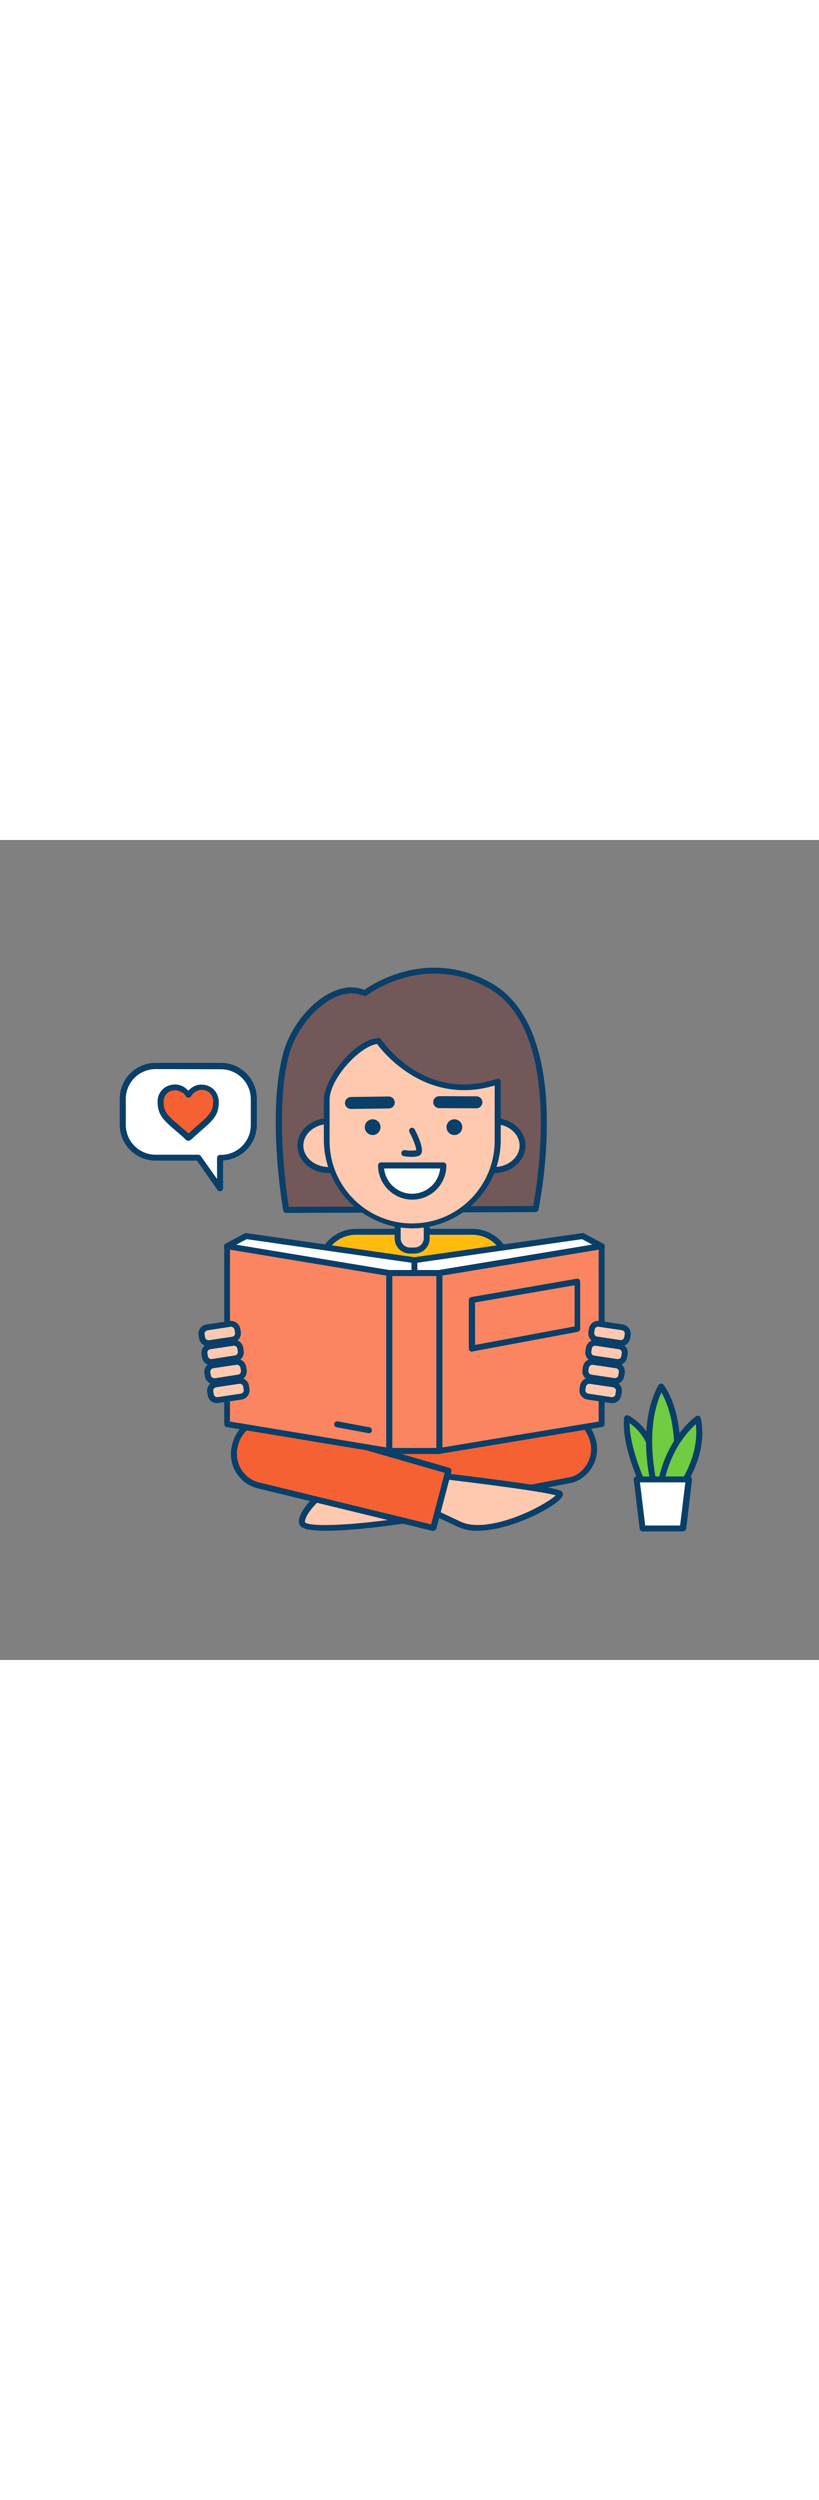 <svg version="1.1" id="Layer_1" xmlns="http://www.w3.org/2000/svg" xmlns:xlink="http://www.w3.org/1999/xlink" x="0px" y="0px" viewBox="0 0 500 500" style="width: 164px;" xml:space="preserve" data-imageid="book-lover-85" imageName="Book Lover" class="illustrations_image">
<rect x="0" y="0" width="500" height="500" fill="#808080" stroke="none"/>
<style type="text/css">
	.st0_book-lover-85{fill:#725858;}
	.st1_book-lover-85{fill:#093F68;}
	.st2_book-lover-85{fill:#FFBC0E;}
	.st3_book-lover-85{fill:#FFC9B0;}
	.st4_book-lover-85{fill:#F56132;}
	.st5_book-lover-85{fill:#FFFFFF;}
	.st6_book-lover-85{fill:#68E1FD;}
	.st7_book-lover-85{fill:none;}
	.st8_book-lover-85{fill:#70CC40;}
</style>
<g id="character_book-lover-85">
	<path class="st0_book-lover-85" d="M174.7,225.6c0,0-10.1-57.8,0-95.1c6.5-24,30.9-45.3,47.9-37c0,0,35-27.7,76.2-4.8&#xA;&#9;&#9;c50.9,28.3,28.1,136.4,28.1,136.4L174.7,225.6z"/>
	<path class="st1_book-lover-85" d="M174.7,227.4c-0.9,0-1.6-0.6-1.8-1.5c-0.4-2.4-10.1-58.6,0-95.9c4.3-15.9,16.7-31.3,30-37.4&#xA;&#9;&#9;c7-3.2,13.7-3.6,19.5-1.2c5.9-4.2,39.2-25.5,77.3-4.3c21.4,11.9,33.2,39.7,34.1,80.4c0.3,19.5-1.4,38.9-5.1,58&#xA;&#9;&#9;c-0.2,0.8-0.9,1.4-1.8,1.4L174.7,227.4L174.7,227.4z M214.6,93.5c-3.5,0.1-7,0.9-10.1,2.4c-12.4,5.7-23.9,20.1-28,35&#xA;&#9;&#9;c-9,33.2-1.7,83.5-0.2,92.8l149.2-0.5c2.4-12.9,18.5-107.5-27.5-133c-39.6-22-73.8,4.4-74.1,4.6c-0.5,0.4-1.3,0.5-1.9,0.2&#xA;&#9;&#9;C219.6,94,217.1,93.5,214.6,93.5z"/>
	<rect x="196.2" y="322.6" class="st2_book-lover-85" width="101.1" height="72.5"/>
	<path class="st1_book-lover-85" d="M297.3,397H196.2c-1,0-1.8-0.8-1.8-1.8v-72.6c0-1,0.8-1.8,1.8-1.8h101.1c1,0,1.8,0.8,1.8,1.8v72.5&#xA;&#9;&#9;C299.2,396.1,298.4,397,297.3,397C297.3,397,297.3,397,297.3,397z M198.1,393.4h97.4v-68.9h-97.4V393.4z"/>
	<path class="st3_book-lover-85" d="M251.7,414.3c0,0-66.1,10.2-67.3,1.9s24.8-35.5,58.5-29.9L251.7,414.3z"/>
	<path class="st1_book-lover-85" d="M199.1,421.2c-7.1,0-12.7-0.6-15-2.3c-0.9-0.6-1.4-1.5-1.6-2.5c-0.5-3.7,2.7-9.4,8.5-15.1&#xA;&#9;&#9;c10.8-10.5,30.1-20.5,52-16.9c0.7,0.1,1.2,0.6,1.4,1.2l8.9,28c0.2,0.5,0.1,1.1-0.2,1.5c-0.3,0.5-0.7,0.8-1.3,0.8&#xA;&#9;&#9;C247.6,416.8,218.1,421.2,199.1,421.2z M233.9,387.4c-17,0-31.5,8.1-40.2,16.6c-5.3,5.2-7.8,9.9-7.5,12c1.5,2.4,22.6,3,63.1-3.1&#xA;&#9;&#9;l-7.9-24.9C239,387.6,236.4,387.4,233.9,387.4z"/>
	<path class="st4_book-lover-85" d="M248.4,409.5l101.2-19.4c10.3-3.7,15.6-15.1,11.9-25.4c0,0,0,0,0,0l-0.4-1c-3.7-10.3-15.1-15.6-25.4-11.9&#xA;&#9;&#9;c0,0,0,0,0,0l-107.3,23.3L248.4,409.5z"/>
	<path class="st1_book-lover-85" d="M248.4,411.3c-0.7,0-1.3-0.3-1.6-0.9l-20-34.5c-0.3-0.5-0.3-1.1-0.1-1.6c0.2-0.5,0.7-0.9,1.3-1L335.2,350&#xA;&#9;&#9;c11.2-4,23.5,1.8,27.6,13l0.4,1c4.1,11.2-1.7,23.6-13,27.7c0,0,0,0,0,0l-0.3,0.1l-101.2,19.5C248.6,411.3,248.5,411.3,248.4,411.3z&#xA;&#9;&#9; M231.2,376.3l18.1,31.2l99.8-19.2c9.3-3.4,14-13.7,10.7-23l-0.4-1c-3.4-9.3-13.7-14.2-23-10.8c-0.1,0-0.2,0-0.2,0.1L231.2,376.3z"/>
	<path class="st3_book-lover-85" d="M268.6,387.6c0,0,66.5,7.6,73,10.9c4.7,2.3-40.3,28.7-61,18.9c-10.7-5.1-20-9.3-20-9.3L268.6,387.6z"/>
	<path class="st1_book-lover-85" d="M291.5,421.2c-4,0.1-8.1-0.7-11.8-2.3c-10.5-5-19.9-9.2-20-9.3c-0.9-0.4-1.3-1.4-0.9-2.3l8-20.4&#xA;&#9;&#9;c0.3-0.8,1.1-1.2,1.9-1.1c6.8,0.8,67,7.8,73.6,11c1.2,0.6,1.7,2,1.1,3.2c0,0.1-0.1,0.1-0.1,0.2&#xA;&#9;&#9;C340.7,405.9,312.3,421.2,291.5,421.2z M262.9,407.1c3.1,1.4,10.4,4.8,18.4,8.6c7.2,3.4,18.9,2.4,33-2.7&#xA;&#9;&#9;c12.5-4.6,22.2-10.7,25-13.4c-8.5-2.4-44.8-7.1-69.6-10L262.9,407.1z"/>
	<path class="st4_book-lover-85" d="M264.5,419.4l-107-26c-10.6-2.8-16.9-13.7-14.1-24.2l0.3-1.1c2.8-10.6,13.6-16.9,24.2-14.1c0,0,0.1,0,0.1,0&#xA;&#9;&#9;l105.8,30.5L264.5,419.4z"/>
	<path class="st1_book-lover-85" d="M264.5,421.3c-0.1,0-0.3,0-0.4,0l-107-26c-11.6-3-18.5-14.9-15.4-26.4c0,0,0,0,0-0.1l0.3-1.1&#xA;&#9;&#9;c3.1-11.6,14.9-18.4,26.5-15.4l105.8,30.5c1,0.3,1.5,1.3,1.3,2.2l-9.2,34.9C266,420.7,265.3,421.3,264.5,421.3z M162.9,355.2&#xA;&#9;&#9;c-8.2,0-15.3,5.5-17.4,13.4l-0.3,1.1c-2.5,9.6,3.2,19.5,12.8,22l105.2,25.6l8.3-31.4l-104.1-30&#xA;&#9;&#9;C165.9,355.4,164.4,355.2,162.9,355.2z"/>
	<path class="st2_book-lover-85" d="M221.7,238.9h62.4c14.5,0,26.3,11.8,26.3,26.3l0,0V331c0,7.9-6.4,14.2-14.2,14.2l0,0h-86.6&#xA;&#9;&#9;c-7.9,0-14.2-6.4-14.2-14.2l0,0v-65.8C195.4,250.7,207.2,238.9,221.7,238.9z"/>
	<path class="st1_book-lover-85" d="M310.5,347H195.4c-1,0-1.8-0.8-1.8-1.8c0,0,0,0,0,0V261c0-13.2,10.7-23.9,23.9-23.9h70.9&#xA;&#9;&#9;c13.2,0,23.9,10.7,23.9,23.9v84.1C312.3,346.1,311.5,347,310.5,347C310.5,347,310.5,347,310.5,347z M197.2,343.4h111.4V261&#xA;&#9;&#9;c0-11.2-9.1-20.3-20.3-20.3h-70.9c-11.2,0-20.3,9.1-20.3,20.3L197.2,343.4z"/>
	<path class="st3_book-lover-85" d="M242.8,232.6h17.8l0,0v13.7c0,2.3-1.9,4.1-4.1,4.1l0,0h-9.5c-2.3,0-4.1-1.9-4.1-4.1L242.8,232.6L242.8,232.6z"/>
	<path class="st1_book-lover-85" d="M253,252.2h-2.7c-5.2,0-9.4-4.2-9.4-9.4v-10.2c0-1,0.8-1.8,1.8-1.8l0,0h17.8c1,0,1.8,0.8,1.8,1.8c0,0,0,0,0,0&#xA;&#9;&#9;v10.2C262.4,248,258.2,252.2,253,252.2z M244.6,234.4v8.4c0,3.2,2.6,5.7,5.7,5.7h2.7c3.2,0,5.7-2.6,5.7-5.7v-8.4H244.6z"/>
	<ellipse class="st3_book-lover-85" cx="200.7" cy="186.3" rx="17.3" ry="14.9"/>
	<path class="st1_book-lover-85" d="M200.7,203.1c-10.6,0-19.1-7.5-19.1-16.8s8.6-16.7,19.1-16.7s19.1,7.5,19.1,16.7S211.3,203.1,200.7,203.1z&#xA;&#9;&#9; M200.7,173.2c-8.5,0-15.5,5.9-15.5,13.1s6.9,13.1,15.5,13.1s15.5-5.9,15.5-13.1S209.3,173.2,200.7,173.2z"/>
	<ellipse class="st3_book-lover-85" cx="301.7" cy="186.3" rx="17.3" ry="14.9"/>
	<path class="st1_book-lover-85" d="M301.7,203.1c-10.6,0-19.1-7.5-19.1-16.8s8.6-16.7,19.1-16.7s19.1,7.5,19.1,16.7S312.2,203.1,301.7,203.1z&#xA;&#9;&#9; M301.7,173.2c-8.5,0-15.5,5.9-15.5,13.1s7,13.1,15.5,13.1s15.5-5.9,15.5-13.1S310.2,173.2,301.7,173.2z"/>
	<path class="st3_book-lover-85" d="M251.7,234.9L251.7,234.9c-28.8,0-52.2-23.4-52.2-52.2c0,0,0,0,0,0v-24.2c0-12.6,19.1-36,31.7-36&#xA;&#9;&#9;c0,0,26.9,40.1,72.7,24.7v35.5C303.9,211.5,280.5,234.9,251.7,234.9C251.7,234.9,251.7,234.9,251.7,234.9z"/>
	<path class="st1_book-lover-85" d="M251.7,236.8c-29.8-0.1-53.9-24.2-54-54v-24.2c0-13.4,19.7-37.8,33.5-37.8c0.6,0,1.2,0.3,1.5,0.8&#xA;&#9;&#9;c1.1,1.6,26.7,38.8,70.6,24c1-0.3,2,0.2,2.3,1.2c0.1,0.2,0.1,0.4,0.1,0.6v35.5C305.7,212.6,281.5,236.7,251.7,236.8z M230.2,124.4&#xA;&#9;&#9;c-10.3,1.2-29,21.1-29,34.1v24.2c-0.4,27.8,21.8,50.7,49.7,51.1c27.8,0.4,50.7-21.8,51.1-49.7c0-0.5,0-0.9,0-1.4v-33&#xA;&#9;&#9;C260.6,162.1,234.5,130.2,230.2,124.4z"/>
	<circle class="st1_book-lover-85" cx="227.5" cy="175.1" r="4.8"/>
	<circle class="st1_book-lover-85" cx="277.4" cy="175.1" r="4.8"/>
	<path class="st5_book-lover-85" d="M270.7,198.4c0,10.5-8.5,19.1-19.1,19.1c-10.5,0-19.1-8.5-19.1-19.1H270.7z"/>
	<path class="st1_book-lover-85" d="M251.7,219.3c-11.5,0-20.9-9.4-20.9-20.9c0-1,0.8-1.8,1.8-1.8h38.1c1,0,1.8,0.8,1.8,1.8v0&#xA;&#9;&#9;C272.5,210,263.2,219.3,251.7,219.3z M234.5,200.3c1,9.5,9.5,16.3,18.9,15.3c8.1-0.9,14.5-7.2,15.3-15.3H234.5z"/>
	<path class="st1_book-lover-85" d="M251.4,193.2c-1.6,0-3.2-0.1-4.8-0.4c-1-0.1-1.7-1.1-1.6-2.1c0.1-1,1.1-1.7,2.1-1.6c0.1,0,0.1,0,0.2,0&#xA;&#9;&#9;c2.3,0.4,4.5,0.4,6.8,0.1c0.1-1.6-1.7-6.5-4.1-11c-0.5-0.9-0.2-2,0.6-2.5s2-0.2,2.5,0.6c0,0.1,0.1,0.1,0.1,0.2&#xA;&#9;&#9;c1.7,3.3,5.5,11.3,4.1,14.5c-0.4,0.8-1.1,1.5-2,1.7C254.1,193.1,252.7,193.2,251.4,193.2z"/>
	<path class="st1_book-lover-85" d="M214.3,164c-2,0-3.7-1.6-3.7-3.6c0-2,1.6-3.7,3.7-3.7l0,0l23-0.3c2,0,3.6,1.6,3.7,3.6c0,2-1.6,3.7-3.6,3.7&#xA;&#9;&#9;c0,0,0,0,0,0L214.3,164L214.3,164z"/>
	<path class="st1_book-lover-85" d="M291.1,163.6L291.1,163.6l-23.1-0.1c-2-0.1-3.6-1.8-3.5-3.8c0.1-1.9,1.6-3.4,3.5-3.5l0,0l23,0.1&#xA;&#9;&#9;c2,0.1,3.6,1.8,3.5,3.8C294.4,162,292.9,163.5,291.1,163.6L291.1,163.6z"/>
	<polygon class="st5_book-lover-85" points="367.3,247.7 355.7,241.5 252.9,256.2 150.2,241.5 138.6,247.7 150.2,339 252.9,353.7 355.7,339 &#9;"/>
	<path class="st1_book-lover-85" d="M253,355.5h-0.3L150,340.8c-0.8-0.1-1.4-0.8-1.6-1.6l-11.6-91.3c-0.1-0.8,0.3-1.5,0.9-1.8l11.6-6.2&#xA;&#9;&#9;c0.3-0.2,0.7-0.2,1.1-0.2L253,254.4l102.5-14.7c0.4-0.1,0.8,0,1.1,0.2l11.6,6.2c0.7,0.3,1.1,1.1,1,1.8l-11.6,91.3&#xA;&#9;&#9;c-0.1,0.8-0.7,1.5-1.6,1.6l-102.8,14.7L253,355.5z M151.9,337.4L253,351.9l101-14.5l11.3-88.7l-10-5.3L253.2,258&#xA;&#9;&#9;c-0.2,0-0.3,0-0.5,0l-102.1-14.6l-10,5.3L151.9,337.4z"/>
	<polygon class="st6_book-lover-85 targetColor" points="237.7,372.6 138.6,356.2 138.6,247.7 237.7,264 &#9;" style="fill: rgb(250, 133, 96);"/>
	<path class="st1_book-lover-85" d="M237.7,374.4h-0.3l-99-16.4c-0.9-0.2-1.5-0.9-1.5-1.8V247.7c0-1,0.8-1.8,1.8-1.8c0.1,0,0.2,0,0.3,0l99.1,16.4&#xA;&#9;&#9;c0.9,0.1,1.5,0.9,1.5,1.8v108.5c0,0.5-0.2,1-0.6,1.4C238.5,374.3,238.1,374.4,237.7,374.4z M140.4,354.6l95.4,15.8V265.6&#xA;&#9;&#9;l-95.4-15.8V354.6z"/>
	<polygon class="st6_book-lover-85 targetColor" points="367.3,356.2 268.2,372.6 268.2,264 367.3,247.7 &#9;" style="fill: rgb(250, 133, 96);"/>
	<path class="st1_book-lover-85" d="M268.2,374.4c-0.4,0-0.9-0.2-1.2-0.4c-0.4-0.3-0.7-0.9-0.6-1.4V264c0-0.9,0.6-1.7,1.5-1.8l99.1-16.4&#xA;&#9;&#9;c0.5-0.1,1.1,0.1,1.5,0.4c0.4,0.3,0.6,0.9,0.6,1.4v108.5c0,0.9-0.6,1.7-1.5,1.8l-99.1,16.4C268.4,374.4,268.3,374.4,268.2,374.4z&#xA;&#9;&#9; M270.1,265.6v104.8l95.4-15.8V249.8L270.1,265.6z M367.3,356.2L367.3,356.2z"/>
	<rect x="237.7" y="264" class="st6_book-lover-85 targetColor" width="30.6" height="108.5" style="fill: rgb(250, 133, 96);"/>
	<path class="st1_book-lover-85" d="M268.2,374.4h-30.6c-1,0-1.8-0.8-1.8-1.8V264c0-1,0.8-1.8,1.8-1.8h30.6c1,0,1.8,0.8,1.8,1.8c0,0,0,0,0,0v108.5&#xA;&#9;&#9;C270.1,373.6,269.2,374.4,268.2,374.4C268.2,374.4,268.2,374.4,268.2,374.4z M239.5,370.7h26.9V265.9h-26.9L239.5,370.7z"/>
	<polygon class="st6_book-lover-85 targetColor" points="288.1,280.5 288.1,310.1 352.5,298.1 352.5,269.3 &#9;" style="fill: rgb(250, 133, 96);"/>
	<path class="st1_book-lover-85" d="M288.1,312c-0.4,0-0.8-0.1-1.2-0.4c-0.4-0.3-0.7-0.9-0.7-1.4v-29.7c0-0.9,0.6-1.6,1.5-1.8l64.4-11.2&#xA;&#9;&#9;c0.5-0.1,1.1,0.1,1.5,0.4c0.4,0.3,0.6,0.9,0.6,1.4v28.8c0,0.9-0.6,1.6-1.5,1.8l-64.4,12L288.1,312z M290,282v25.9l60.8-11.3v-25.1&#xA;&#9;&#9;L290,282z"/>
	<line class="st7_book-lover-85" x1="252.9" y1="256.2" x2="252.9" y2="264"/>
	<path class="st1_book-lover-85" d="M253,265.9c-1,0-1.8-0.8-1.8-1.8c0,0,0,0,0,0v-7.8c0-1,0.8-1.8,1.8-1.8s1.8,0.8,1.8,1.8v7.8&#xA;&#9;&#9;C254.8,265.1,254,265.9,253,265.9C253,265.9,253,265.9,253,265.9z"/>
	<path class="st1_book-lover-85" d="M225.3,361.7c-0.1,0-0.2,0-0.3,0l-19.4-3.6c-1-0.1-1.7-1-1.6-2c0.1-1,1-1.7,2-1.6c0.1,0,0.2,0,0.2,0l19.4,3.6&#xA;&#9;&#9;c1,0.2,1.6,1.2,1.4,2.2C226.9,361.1,226.2,361.7,225.3,361.7L225.3,361.7z"/>
	<path class="st3_book-lover-85" d="M129.8,332.8l17.7-2.7c1.2-0.2,2.3,0.6,2.5,1.8l0.8,5.4c0.2,1.2-0.6,2.3-1.8,2.5l-17.7,2.7&#xA;&#9;&#9;c-1.2,0.2-2.3-0.6-2.5-1.8l-0.8-5.4C127.8,334.1,128.6,333,129.8,332.8z"/>
	<path class="st1_book-lover-85" d="M132.5,343.4c-2.9,0-5.3-2.1-5.7-4.9l-0.3-1.8c-0.5-3.2,1.7-6.1,4.8-6.6l14.1-2.1l0,0c3.2-0.5,6.1,1.7,6.6,4.8&#xA;&#9;&#9;l0.3,1.8c0.5,3.2-1.7,6.1-4.8,6.6l-14.1,2.1C133.1,343.4,132.8,343.4,132.5,343.4z M146,331.6l-14,2.1c-1.2,0.2-2,1.3-1.8,2.4&#xA;&#9;&#9;l0.3,1.8c0.2,1.2,1.3,2,2.4,1.8c0,0,0,0,0,0l14.1-2.1c1.2-0.2,2-1.3,1.8-2.4c0,0,0,0,0,0l-0.3-1.8&#xA;&#9;&#9;C148.3,332.2,147.2,331.4,146,331.6L146,331.6z"/>
	<path class="st3_book-lover-85" d="M128,321.2l17.7-2.7c1.2-0.2,2.3,0.6,2.5,1.8l0.8,5.4c0.2,1.2-0.6,2.3-1.8,2.5l-17.7,2.7&#xA;&#9;&#9;c-1.2,0.2-2.3-0.6-2.5-1.8l-0.8-5.4C126,322.5,126.8,321.4,128,321.2z"/>
	<path class="st1_book-lover-85" d="M130.8,331.9c-1.2,0-2.4-0.4-3.4-1.1c-1.2-0.9-2.1-2.3-2.3-3.8l-0.3-1.8c-0.5-3.1,1.7-6.1,4.8-6.6c0,0,0,0,0,0&#xA;&#9;&#9;l14.1-2.1l0,0c3.2-0.5,6.1,1.7,6.6,4.8l0.3,1.8c0.5,3.2-1.7,6.1-4.8,6.6l-14.1,2.2C131.4,331.8,131.1,331.9,130.8,331.9z&#xA;&#9;&#9; M144.3,320l-14.1,2.1c-0.6,0.1-1.1,0.4-1.4,0.9c-0.3,0.5-0.5,1-0.4,1.6l0.3,1.8c0.1,0.6,0.4,1.1,0.9,1.4c0.5,0.3,1,0.5,1.6,0.4&#xA;&#9;&#9;l14.1-2.2c1.2-0.2,2-1.3,1.8-2.4l-0.3-1.8C146.5,320.6,145.4,319.8,144.3,320L144.3,320z"/>
	<path class="st3_book-lover-85" d="M126.3,309.1l17.6-2.7c1.2-0.2,2.3,0.6,2.5,1.8l0.8,5.4c0.2,1.2-0.6,2.3-1.8,2.5l-17.6,2.7&#xA;&#9;&#9;c-1.2,0.2-2.3-0.6-2.5-1.8l-0.8-5.4C124.3,310.3,125.2,309.2,126.3,309.1z"/>
	<path class="st1_book-lover-85" d="M129,320.3c-2.9,0-5.3-2.1-5.7-4.9l-0.3-1.8c-0.5-3.1,1.7-6.1,4.8-6.6c0,0,0,0,0,0l14.1-2.2&#xA;&#9;&#9;c3.2-0.5,6.1,1.7,6.6,4.8l0.3,1.8c0.5,3.2-1.7,6.1-4.8,6.6l-14.1,2.1C129.6,320.3,129.3,320.3,129,320.3z M142.8,308.4h-0.3l0,0&#xA;&#9;&#9;l-14.1,2.1c-1.2,0.2-2,1.3-1.8,2.4c0,0,0,0,0,0l0.3,1.8c0.2,1.2,1.3,2,2.4,1.8l14.1-2.2c1.2-0.2,2-1.3,1.8-2.4c0,0,0,0,0,0&#xA;&#9;&#9;l-0.3-1.8C144.8,309.2,143.9,308.4,142.8,308.4L142.8,308.4z M142.2,306.6L142.2,306.6z"/>
	<path class="st3_book-lover-85" d="M124.6,297.5l17.6-2.7c1.2-0.2,2.3,0.6,2.5,1.8l0.8,5.4c0.2,1.2-0.6,2.3-1.8,2.5l-17.6,2.7&#xA;&#9;&#9;c-1.2,0.2-2.3-0.6-2.5-1.8l-0.8-5.4C122.6,298.8,123.4,297.7,124.6,297.5z"/>
	<path class="st1_book-lover-85" d="M127.2,308.7c-2.9,0-5.3-2.1-5.7-4.9l-0.3-1.8c-0.5-3.2,1.7-6.1,4.8-6.6l14.1-2.1l0,0c3.1-0.5,6.1,1.7,6.6,4.8&#xA;&#9;&#9;c0,0,0,0,0,0l0.3,1.8c0.5,3.2-1.7,6.1-4.8,6.6l-14.1,2.1C127.8,308.7,127.5,308.7,127.2,308.7z M141.1,296.8c-0.1,0-0.2,0-0.3,0&#xA;&#9;&#9;l0,0l-14.1,2.2c-1.2,0.2-2,1.3-1.8,2.4c0,0,0,0,0,0l0.3,1.8c0.2,1.2,1.3,2,2.4,1.8l14.1-2.1c1.2-0.2,2-1.3,1.8-2.4c0,0,0,0,0,0&#xA;&#9;&#9;l-0.3-1.8c-0.1-0.6-0.4-1.1-0.8-1.4C141.9,297,141.5,296.8,141.1,296.8z M140.5,295L140.5,295z"/>
	<path class="st3_book-lover-85" d="M374.8,341.9l-17.6-2.7c-1.2-0.2-2-1.3-1.8-2.5l0.8-5.4c0.2-1.2,1.3-2,2.5-1.8l17.6,2.7c1.2,0.2,2,1.3,1.8,2.5&#xA;&#9;&#9;l-0.8,5.4C377,341.2,375.9,342,374.8,341.9z"/>
	<path class="st1_book-lover-85" d="M373.6,343.4c-0.3,0-0.6,0-0.9-0.1l-14.1-2.1c-3.2-0.5-5.3-3.4-4.8-6.6l0.3-1.8c0.5-3.1,3.4-5.3,6.6-4.8l0,0&#xA;&#9;&#9;l14.1,2.1c3.2,0.5,5.3,3.4,4.8,6.6l-0.3,1.8C378.9,341.4,376.5,343.4,373.6,343.4L373.6,343.4z M359.8,331.6&#xA;&#9;&#9;c-1.1,0-1.9,0.8-2.1,1.8l-0.3,1.8c-0.2,1.2,0.6,2.2,1.8,2.4c0,0,0,0,0,0l14.1,2.1c0.6,0.1,1.1-0.1,1.6-0.4c0.5-0.3,0.8-0.8,0.8-1.4&#xA;&#9;&#9;l0.3-1.8c0.2-1.2-0.6-2.2-1.8-2.4c0,0,0,0,0,0l-14.1-2.1C360,331.6,359.9,331.6,359.8,331.6z"/>
	<path class="st3_book-lover-85" d="M376.5,330.3l-17.6-2.7c-1.2-0.2-2-1.3-1.8-2.5l0.8-5.4c0.2-1.2,1.3-2,2.5-1.8l17.6,2.7c1.2,0.2,2,1.3,1.8,2.5&#xA;&#9;&#9;l-0.8,5.4C378.8,329.6,377.7,330.5,376.5,330.3z"/>
	<path class="st1_book-lover-85" d="M375.4,331.9c-0.3,0-0.6,0-0.9-0.1l-14.1-2.2c-3.2-0.5-5.3-3.4-4.8-6.6l0.3-1.8c0.5-3.1,3.4-5.3,6.6-4.8l0,0&#xA;&#9;&#9;l14.1,2.1c3.2,0.5,5.3,3.4,4.8,6.6l-0.3,1.8C380.6,329.8,378.2,331.8,375.4,331.9z M361.6,320c-1,0-1.9,0.8-2.1,1.8l-0.3,1.8&#xA;&#9;&#9;c-0.1,1.2,0.7,2.2,1.8,2.4l14.1,2.1c1.2,0.2,2.2-0.6,2.4-1.8l0.3-1.8c0.2-1.2-0.6-2.2-1.8-2.4l-14.1-2.1H361.6z"/>
	<path class="st3_book-lover-85" d="M378.3,318.7l-17.6-2.7c-1.2-0.2-2-1.3-1.8-2.5l0.8-5.4c0.2-1.2,1.3-2,2.5-1.8l17.6,2.7c1.2,0.2,2,1.3,1.8,2.5&#xA;&#9;&#9;l-0.8,5.4C380.6,318.1,379.5,318.9,378.3,318.7z"/>
	<path class="st1_book-lover-85" d="M377.2,320.3c-0.3,0-0.6,0-0.9-0.1l-14.1-2.1c-3.2-0.5-5.3-3.4-4.8-6.6l0.3-1.8c0.2-1.5,1-2.9,2.3-3.8&#xA;&#9;&#9;c1.2-0.9,2.8-1.3,4.3-1.1l14.1,2.2c3.1,0.5,5.3,3.4,4.8,6.6c0,0,0,0,0,0l-0.3,1.8C382.4,318.2,380,320.3,377.2,320.3L377.2,320.3z&#xA;&#9;&#9; M363.3,308.4c-0.4,0-0.9,0.1-1.2,0.4c-0.5,0.3-0.8,0.8-0.8,1.4L361,312c-0.2,1.2,0.6,2.3,1.8,2.4l14.1,2.1&#xA;&#9;&#9;c1.2,0.2,2.2-0.6,2.4-1.8c0,0,0,0,0,0l0.3-1.8c0.2-1.2-0.6-2.2-1.8-2.4c0,0,0,0,0,0l-14.1-2.1l0,0L363.3,308.4z"/>
	<path class="st3_book-lover-85" d="M380.1,307.1l-17.6-2.7c-1.2-0.2-2-1.3-1.8-2.5l0.8-5.4c0.2-1.2,1.3-2,2.5-1.8l17.6,2.7c1.2,0.2,2,1.3,1.8,2.5&#xA;&#9;&#9;l-0.8,5.4C382.3,306.5,381.2,307.3,380.1,307.1z"/>
	<path class="st1_book-lover-85" d="M378.9,308.7c-0.3,0-0.6,0-0.9-0.1l-14-2.1c-3.1-0.5-5.3-3.4-4.8-6.6l0.3-1.8c0.5-3.2,3.4-5.3,6.6-4.8&#xA;&#9;&#9;c0,0,0,0,0,0l14.1,2.1c3.1,0.5,5.3,3.5,4.8,6.6l-0.3,1.8C384.2,306.6,381.8,308.7,378.9,308.7z M365.1,296.8&#xA;&#9;&#9;c-0.5,0-0.9,0.2-1.2,0.4c-0.5,0.3-0.8,0.8-0.8,1.4l-0.3,1.8c-0.2,1.2,0.6,2.2,1.8,2.4l14.1,2.1c1.2,0.2,2.2-0.6,2.4-1.8l0.3-1.8&#xA;&#9;&#9;c0.2-1.2-0.6-2.2-1.8-2.4c0,0,0,0,0,0l-14.1-2.1l0,0C365.3,296.8,365.2,296.8,365.1,296.8L365.1,296.8z"/>
</g>
<g id="speech_book-lover-85">
	<path class="st5_book-lover-85" d="M134.9,137.8H95c-11,0-20,9-20,20v15.8c0,11,9,20,20,20h26.1l13.2,18.7v-18.6h0.6c11,0,20-9,20-20v-15.8&#xA;&#9;&#9;C154.9,146.9,146,137.9,134.9,137.8C134.9,137.8,134.9,137.8,134.9,137.8z"/>
	<path class="st1_book-lover-85" d="M134.3,214.2c-0.6,0-1.2-0.3-1.5-0.8l-12.6-17.9H95c-12.1,0-21.9-9.8-21.9-21.9v-15.8&#xA;&#9;&#9;c0-12.1,9.8-21.9,21.9-21.9h39.9c12.1,0,21.9,9.8,21.9,21.9v15.8c0,11.6-9.1,21.2-20.6,21.8v16.9c0,0.8-0.5,1.5-1.3,1.8&#xA;&#9;&#9;C134.6,214.2,134.5,214.2,134.3,214.2z M95,139.7c-10.1,0-18.2,8.2-18.2,18.2v15.8c0,10.1,8.2,18.2,18.2,18.2h26.1&#xA;&#9;&#9;c0.6,0,1.2,0.3,1.5,0.8l9.9,14v-12.9c0-1,0.8-1.8,1.8-1.8l0,0h0.6c10.1,0,18.2-8.2,18.2-18.2v-15.8c0-10.1-8.2-18.2-18.2-18.2&#xA;&#9;&#9;L95,139.7z"/>
	<g id="sF2efm_book-lover-85">
		<path class="st4_book-lover-85" d="M114.9,181.7c-0.8-0.7-1.5-1.4-2.3-2.1l-6.5-5.7c-1.5-1.3-2.9-2.6-4.2-4c-1.2-1.2-2.2-2.7-2.8-4.3&#xA;&#9;&#9;&#9;c-0.4-1.1-0.7-2.2-0.9-3.4c-0.1-1-0.2-2.1-0.2-3.1c0.1-3.5,2.4-6.7,5.7-7.8c3.3-1.2,7-0.3,9.5,2.3c0.6,0.6,1.2,1.3,1.6,2&#xA;&#9;&#9;&#9;c0,0.1,0.1,0.1,0.1,0.1l0.1-0.2c1-1.6,2.3-2.9,4-3.8c1.5-0.8,3.1-1.1,4.7-0.9c4,0.3,7.2,3.2,7.9,7.1c0.2,1,0.2,2.1,0.1,3.1&#xA;&#9;&#9;&#9;c-0.1,1.1-0.2,2.2-0.6,3.3c-0.5,1.6-1.3,3.2-2.4,4.5c-1.1,1.4-2.4,2.6-3.7,3.8c-2,1.8-4,3.5-6,5.2c-1.4,1.2-2.7,2.4-4,3.7&#xA;&#9;&#9;&#9;L114.9,181.7z"/>
		<path class="st1_book-lover-85" d="M114.9,183.4c-0.4,0-0.9-0.1-1.2-0.4l-0.7-0.7l-1.5-1.4l-5.2-4.5l-1.4-1.2c-1.5-1.3-3-2.7-4.3-4.1&#xA;&#9;&#9;&#9;c-1.3-1.4-2.4-3-3.2-4.8c-0.5-1.2-0.8-2.5-1-3.8c-0.2-1.1-0.2-2.3-0.2-3.4c0.1-4.3,2.9-8.1,7-9.4c4-1.4,8.4-0.4,11.3,2.7&#xA;&#9;&#9;&#9;c0.2,0.1,0.3,0.3,0.4,0.5c0.9-1,2.1-1.9,3.3-2.6c3.8-1.9,8.4-1.4,11.7,1.3c1.9,1.6,3.1,3.8,3.5,6.2c0.2,1.2,0.2,2.4,0.1,3.6&#xA;&#9;&#9;&#9;c-0.1,1.3-0.3,2.5-0.6,3.7c-0.6,1.9-1.5,3.6-2.8,5.1c-1.2,1.4-2.5,2.8-3.9,4l-2.7,2.4l-3.3,2.9c-0.9,0.8-1.8,1.7-2.8,2.5l-1.2,1.1&#xA;&#9;&#9;&#9;C115.9,183.2,115.4,183.4,114.9,183.4z M106.9,152.6c-0.9,0-1.7,0.2-2.5,0.4c-2.6,0.9-4.4,3.4-4.5,6.1c0,0.9,0,1.9,0.1,2.8&#xA;&#9;&#9;&#9;c0.1,1,0.4,2,0.8,2.9c0.6,1.4,1.4,2.6,2.5,3.7c1.3,1.3,2.6,2.6,4.1,3.8l1.4,1.2c1.7,1.5,3.4,3,5.2,4.5l1.1,1l0.1-0.1&#xA;&#9;&#9;&#9;c0.9-0.9,1.9-1.7,2.8-2.6s2.2-1.9,3.3-2.9l2.7-2.4c1.3-1.1,2.4-2.3,3.5-3.6c0.9-1.1,1.7-2.4,2.1-3.8c0.3-0.9,0.4-1.9,0.5-2.9&#xA;&#9;&#9;&#9;c0.1-0.9,0.1-1.8-0.1-2.7c-0.5-3.1-3.1-5.5-6.2-5.6c-1.3-0.1-2.6,0.1-3.8,0.7c-1.4,0.7-2.5,1.8-3.3,3.1c-0.3,0.6-0.9,0.9-1.6,0.9&#xA;&#9;&#9;&#9;c-0.6,0.1-1.2-0.2-1.6-0.7l-0.1-0.2c-0.4-0.6-0.8-1.2-1.3-1.7C110.6,153.5,108.8,152.6,106.9,152.6L106.9,152.6z"/>
	</g>
</g>
<g id="plant_book-lover-85">
	<path class="st8_book-lover-85" d="M393.5,395c0,0-12.5-25.4-10.7-42.5c0,0,10,4.5,14.8,17.9c7.4,20.4,5.7,24.7,5.7,24.7L393.5,395z"/>
	<path class="st1_book-lover-85" d="M403.3,396.9L403.3,396.9h-9.8c-0.7,0-1.3-0.4-1.6-1c-0.5-1.1-12.7-26.1-10.9-43.5c0.1-0.6,0.4-1.1,0.9-1.4&#xA;&#9;&#9;c0.5-0.3,1.1-0.3,1.7-0.1c0.4,0.2,10.8,5,15.8,19c7.2,20.1,6,25.1,5.6,26C404.7,396.5,404.1,396.9,403.3,396.9z M394.7,393.2h7&#xA;&#9;&#9;c0-2.3-0.8-8.4-5.8-22.2c-2.1-6.2-6.1-11.6-11.5-15.4C384.4,369.9,392.6,388.7,394.7,393.2L394.7,393.2z"/>
	<path class="st8_book-lover-85" d="M399.5,393.8c0,0-9.4-36.2,4.1-60.4c0,0,7.7,8.9,9.6,30.3c1,10.2-1,20.5-5.6,29.6L399.5,393.8z"/>
	<path class="st1_book-lover-85" d="M399.5,395.6c-0.8,0-1.6-0.6-1.8-1.4c-0.4-1.5-9.4-37.2,4.3-61.8c0.5-0.9,1.6-1.2,2.5-0.7&#xA;&#9;&#9;c0.2,0.1,0.4,0.2,0.5,0.4c0.3,0.4,8.1,9.5,10,31.3c1.5,17.8-5.5,30.2-5.8,30.7c-0.3,0.5-0.9,0.9-1.5,0.9l-8.1,0.5H399.5z&#xA;&#9;&#9; M403.8,336.9c-9.6,20.5-4.4,48.3-2.9,54.9l5.5-0.4c4.1-8.6,5.8-18.2,4.9-27.7C410.1,349.4,406,340.8,403.8,336.9z"/>
	<path class="st8_book-lover-85" d="M403.5,392.7c0,0,2.9-24.2,22.4-39.9c0,0,5.8,18-10.4,42.1L403.5,392.7z"/>
	<path class="st1_book-lover-85" d="M415.5,396.6h-0.3l-12-2.1c-0.9-0.2-1.6-1-1.5-2c0.1-1,3.2-25.1,23.1-41.1c0.8-0.6,1.9-0.5,2.6,0.3&#xA;&#9;&#9;c0.1,0.2,0.3,0.4,0.3,0.6c0.2,0.8,5.8,19.1-10.6,43.6C416.7,396.4,416.1,396.6,415.5,396.6z M405.6,391.2l9.1,1.6&#xA;&#9;&#9;c11.1-17.1,10.8-30.9,10.1-36.6C410.9,368.8,406.6,385.8,405.6,391.2L405.6,391.2z"/>
	<polygon class="st5_book-lover-85" points="416.9,419.8 392.3,419.8 388.7,389.9 420.5,389.9 &#9;"/>
	<path class="st1_book-lover-85" d="M416.9,421.6h-24.6c-0.9,0-1.7-0.7-1.8-1.6l-3.6-29.9c-0.1-0.5,0.1-1,0.5-1.4c0.3-0.4,0.8-0.6,1.4-0.6h31.9&#xA;&#9;&#9;c1,0,1.8,0.8,1.8,1.8c0,0.1,0,0.2,0,0.2l-3.6,29.9C418.6,420.9,417.8,421.6,416.9,421.6z M393.9,418h21.3l3.2-26.3h-27.7L393.9,418&#xA;&#9;&#9;z"/>
</g>
</svg>